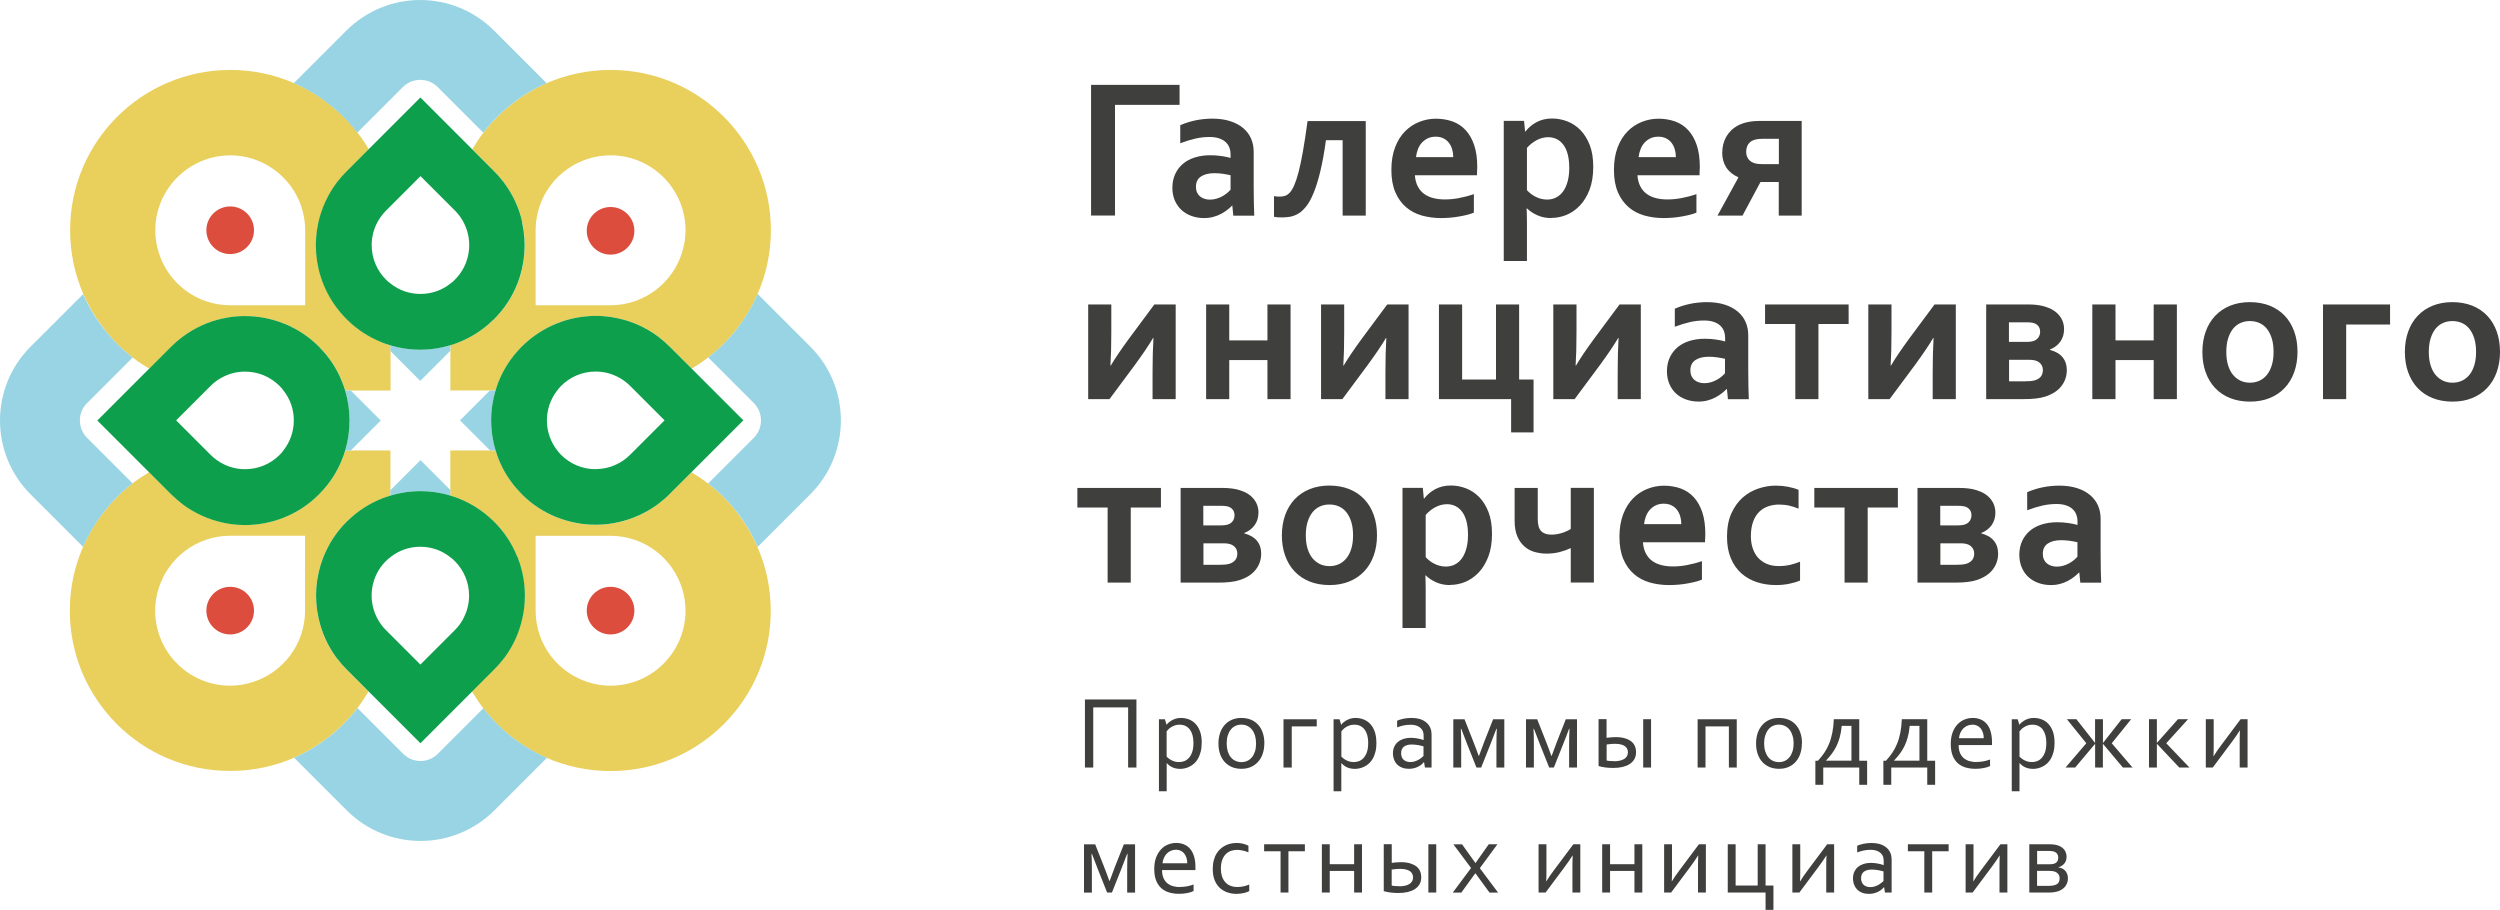 <?xml version="1.0" encoding="UTF-8"?> <svg xmlns="http://www.w3.org/2000/svg" id="Layer_2" data-name="Layer 2" viewBox="0 0 400 145.58"><defs><style> .cls-1 { fill: #dd4d3e; } .cls-1, .cls-2, .cls-3, .cls-4, .cls-5 { stroke-width: 0px; } .cls-2 { fill: #3f3f3e; } .cls-3 { fill: #98d4e4; } .cls-4 { fill: #0e9f4d; } .cls-5 { fill: #e9cf5c; } </style></defs><g id="Layer_1-2" data-name="Layer 1"><g><path class="cls-2" d="M174.57,34.5V13.58h14.16v3.2h-10.33v17.71h-3.83ZM197.2,32.89h-.06c-.21.22-.46.44-.75.67-.29.23-.63.45-1,.65-.38.2-.79.37-1.25.49-.46.13-.95.19-1.49.19-.72,0-1.39-.11-2.02-.34s-1.16-.55-1.61-.97-.8-.93-1.06-1.53-.38-1.27-.38-2.01c0-.81.15-1.54.45-2.19.3-.65.71-1.19,1.24-1.64s1.17-.79,1.91-1.02,1.56-.35,2.45-.35c.66,0,1.26.04,1.81.13.55.08,1.04.18,1.45.3v-.61c0-.35-.06-.69-.18-1.02s-.31-.62-.58-.88c-.27-.26-.61-.46-1.04-.61-.43-.15-.95-.23-1.56-.23-.75,0-1.5.08-2.25.25-.75.17-1.56.42-2.44.75v-2.89c.76-.33,1.57-.59,2.42-.77s1.75-.27,2.69-.28c1.11,0,2.07.14,2.9.41s1.52.64,2.08,1.12.97,1.03,1.25,1.68c.28.65.41,1.35.41,2.11v5.71c0,1,.01,1.86.03,2.58.02.72.04,1.36.06,1.92h-3.35l-.16-1.61ZM196.9,28.04c-.35-.08-.76-.16-1.22-.23-.46-.07-.92-.1-1.39-.1-.91,0-1.62.18-2.15.54-.53.36-.79.91-.79,1.65,0,.34.06.64.18.9s.28.47.48.63c.2.17.44.29.71.38s.56.13.86.13c.37,0,.73-.05,1.06-.15.33-.1.64-.22.92-.38s.53-.32.76-.51c.22-.19.41-.37.57-.55v-2.31ZM218.52,19.35v15.15h-3.7v-12.07h-2.67c-.27,1.97-.57,3.64-.91,5.02-.33,1.37-.69,2.52-1.07,3.44-.38.92-.78,1.64-1.2,2.16-.42.52-.84.9-1.27,1.15-.43.24-.86.4-1.29.48-.43.07-.88.11-1.35.11-.19,0-.39,0-.59-.02-.21-.02-.42-.04-.63-.09v-3.3c.31.05.59.08.83.08.37,0,.69-.04.95-.13.26-.09.51-.26.75-.52.24-.26.48-.65.71-1.18.23-.53.47-1.24.7-2.13.23-.9.47-2.01.7-3.34.23-1.33.48-2.93.73-4.79h9.3ZM231.19,31.91c.72,0,1.47-.07,2.25-.22.78-.15,1.57-.35,2.38-.63v2.96c-.48.21-1.21.41-2.2.59-.99.19-2.02.28-3.08.28s-2.09-.14-3.06-.41c-.96-.28-1.81-.72-2.52-1.34-.72-.62-1.29-1.41-1.71-2.39s-.63-2.17-.63-3.56.2-2.58.59-3.61.93-1.89,1.59-2.56c.67-.68,1.43-1.18,2.29-1.52.86-.34,1.75-.51,2.66-.51s1.84.15,2.65.44c.81.29,1.51.75,2.09,1.38.59.63,1.05,1.43,1.38,2.41.33.98.49,2.15.49,3.49-.01.52-.03.96-.05,1.33h-9.93c.05.7.21,1.3.47,1.79.26.5.6.9,1.02,1.2s.91.53,1.48.67c.56.14,1.17.21,1.83.21ZM229.7,21.87c-.47,0-.89.09-1.25.26-.36.17-.68.41-.95.7-.27.3-.48.64-.63,1.04-.16.4-.26.82-.31,1.27h5.96c0-.45-.06-.87-.18-1.27s-.3-.74-.53-1.04c-.23-.3-.53-.53-.87-.7-.35-.17-.76-.26-1.23-.26ZM248.18,34.89c-.81,0-1.55-.15-2.21-.45-.66-.3-1.21-.66-1.65-1.1h-.06c.01.21.02.5.03.88s.02.8.02,1.24v6.3h-3.71v-22.42h3.25l.16,1.7h.06c.46-.6,1.05-1.1,1.77-1.49s1.55-.59,2.5-.59c.82,0,1.63.15,2.43.46.8.31,1.5.78,2.12,1.41.61.64,1.11,1.44,1.48,2.41s.55,2.12.55,3.46c0,1.41-.2,2.62-.59,3.65-.4,1.03-.92,1.88-1.56,2.55-.65.67-1.36,1.17-2.15,1.49s-1.6.48-2.43.48ZM247.7,21.95c-.65.01-1.26.17-1.84.48-.58.31-1.1.72-1.55,1.24v6.75c.16.18.34.35.56.53.22.18.46.34.73.48.27.15.57.27.9.36.33.09.67.14,1.02.14.57,0,1.08-.12,1.53-.37s.82-.59,1.12-1.04.52-.98.68-1.6c.16-.62.23-1.31.23-2.07,0-.81-.08-1.53-.24-2.14-.16-.62-.39-1.13-.69-1.53-.3-.41-.65-.71-1.07-.92-.42-.21-.88-.31-1.39-.31ZM266.8,31.91c.72,0,1.47-.07,2.25-.22.78-.15,1.57-.35,2.38-.63v2.96c-.48.21-1.21.41-2.2.59-.99.19-2.02.28-3.08.28s-2.09-.14-3.06-.41c-.96-.28-1.81-.72-2.52-1.34-.72-.62-1.29-1.41-1.71-2.39s-.63-2.17-.63-3.56.2-2.58.59-3.61.93-1.89,1.59-2.56c.67-.68,1.43-1.18,2.29-1.52.86-.34,1.75-.51,2.66-.51s1.84.15,2.65.44c.81.29,1.51.75,2.09,1.38.59.63,1.05,1.43,1.38,2.41.33.98.49,2.15.49,3.49-.01.52-.03.96-.05,1.33h-9.93c.05.7.21,1.3.47,1.79.26.5.6.9,1.02,1.2s.91.53,1.48.67c.56.14,1.17.21,1.83.21ZM265.32,21.87c-.47,0-.89.09-1.25.26-.36.17-.68.41-.95.7-.27.3-.48.64-.63,1.04-.16.4-.26.82-.31,1.27h5.96c0-.45-.06-.87-.18-1.27s-.3-.74-.53-1.04c-.23-.3-.53-.53-.87-.7-.35-.17-.76-.26-1.23-.26ZM275.56,24.42c0-.44.05-.87.15-1.29s.25-.82.46-1.2c.21-.38.47-.72.79-1.04s.7-.59,1.13-.82c.44-.23.95-.41,1.52-.53.58-.13,1.25-.19,2.02-.19h6.64v15.15h-3.67v-5.38h-2.92l-2.88,5.38h-4l3.33-6.08v-.06c-.85-.37-1.5-.9-1.93-1.57-.43-.67-.65-1.46-.65-2.37ZM281.95,22.21c-.86,0-1.5.17-1.89.5-.23.19-.4.42-.51.69-.11.27-.16.56-.16.86,0,.47.11.85.33,1.16s.53.53.94.67c.18.06.38.11.63.13.24.03.52.04.84.04h2.49v-4.05h-2.66ZM188.11,48.71v15.15h-3.7v-4.39c0-1.99.05-3.79.14-5.39h-.06c-.64,1.09-1.61,2.53-2.91,4.31l-4.06,5.47h-3.41v-15.15h3.7v4.39c0,2.17-.05,3.97-.14,5.39h.06c.6-1.04,1.57-2.48,2.91-4.31l4.06-5.47h3.41ZM202.79,63.86v-6.25h-6.11v6.25h-3.7v-15.15h3.7v5.75h6.11v-5.75h3.7v15.15h-3.7ZM225.37,48.71v15.15h-3.7v-4.39c0-1.99.05-3.79.14-5.39h-.06c-.64,1.09-1.61,2.53-2.91,4.31l-4.06,5.47h-3.41v-15.15h3.7v4.39c0,2.17-.05,3.97-.14,5.39h.06c.6-1.04,1.57-2.48,2.91-4.31l4.06-5.47h3.41ZM230.23,63.86v-15.15h3.71v12.01h5.42v-12.01h3.7v12.01h2.31v8.46h-3.59v-5.32h-11.55ZM262.53,48.71v15.15h-3.7v-4.39c0-1.99.05-3.79.14-5.39h-.06c-.64,1.09-1.61,2.53-2.91,4.31l-4.06,5.47h-3.41v-15.15h3.71v4.39c0,2.17-.05,3.97-.14,5.39h.06c.6-1.04,1.57-2.48,2.91-4.31l4.06-5.47h3.41ZM276.31,62.25h-.06c-.21.22-.46.44-.75.67-.29.23-.63.45-1,.65-.37.2-.79.37-1.25.49-.46.13-.95.19-1.48.19-.72,0-1.39-.11-2.02-.34s-1.16-.55-1.61-.97-.8-.93-1.05-1.53-.38-1.27-.38-2.01c0-.81.15-1.54.45-2.19.3-.65.71-1.19,1.24-1.64s1.17-.79,1.91-1.02c.74-.23,1.56-.35,2.45-.35.66,0,1.26.04,1.81.13.55.08,1.04.18,1.45.3v-.61c0-.35-.06-.69-.18-1.02s-.31-.62-.58-.88c-.27-.26-.61-.46-1.04-.61s-.95-.23-1.56-.23c-.75,0-1.5.08-2.25.25-.75.17-1.56.42-2.44.75v-2.89c.76-.33,1.57-.59,2.42-.77s1.75-.27,2.69-.28c1.11,0,2.07.14,2.9.41s1.52.64,2.08,1.12.97,1.03,1.25,1.68c.28.65.41,1.35.41,2.11v5.71c0,1,.01,1.86.03,2.58.02.72.04,1.36.06,1.92h-3.34l-.16-1.61ZM276.01,57.41c-.35-.08-.76-.16-1.22-.23-.46-.07-.92-.1-1.39-.1-.91,0-1.62.18-2.15.54-.53.36-.79.91-.79,1.65,0,.34.06.64.18.9s.28.47.48.63c.2.17.44.29.71.38s.56.13.86.13c.37,0,.73-.05,1.06-.15.33-.1.64-.22.92-.38.28-.15.53-.32.76-.51.22-.19.41-.37.57-.55v-2.31ZM287.24,51.84h-4.83v-3.13h13.37v3.13h-4.83v12.02h-3.7v-12.02ZM312.93,48.71v15.15h-3.7v-4.39c0-1.99.05-3.79.14-5.39h-.06c-.64,1.09-1.61,2.53-2.91,4.31l-4.06,5.47h-3.41v-15.15h3.71v4.39c0,2.17-.05,3.97-.14,5.39h.06c.6-1.04,1.57-2.48,2.91-4.31l4.06-5.47h3.41ZM330.25,52.68c0,.75-.2,1.41-.59,1.97-.4.56-.95.99-1.67,1.27v.06c.9.24,1.57.63,2.02,1.18.45.55.68,1.23.68,2.04,0,.98-.29,1.84-.88,2.59-.58.75-1.45,1.3-2.59,1.67-.43.14-.92.24-1.48.3-.56.07-1.23.1-2.02.1h-5.93v-15.15h6.68c.56,0,1.07.03,1.52.09.45.06.86.14,1.23.26.99.3,1.74.77,2.26,1.41.52.64.77,1.37.77,2.22ZM324.25,54.7c.61,0,1.07-.08,1.37-.25.27-.15.47-.34.6-.58s.2-.51.2-.8c0-.58-.25-1-.75-1.27-.29-.16-.76-.23-1.41-.23h-2.83v3.13h2.81ZM324.09,61c.4,0,.73-.02,1-.05.27-.04.5-.09.67-.16.37-.15.65-.35.83-.62s.27-.58.27-.95c0-.32-.08-.61-.24-.86-.16-.25-.39-.44-.69-.58-.17-.07-.35-.13-.56-.16-.21-.04-.47-.05-.78-.05h-3.14v3.44h2.66ZM344.59,63.86v-6.25h-6.11v6.25h-3.71v-15.15h3.71v5.75h6.11v-5.75h3.71v15.15h-3.71ZM367.6,56.3c0,1.19-.18,2.27-.53,3.25-.35.98-.86,1.82-1.52,2.52-.66.7-1.46,1.24-2.4,1.62s-1.99.57-3.14.57-2.25-.19-3.2-.57-1.74-.92-2.4-1.62c-.66-.7-1.16-1.54-1.51-2.52-.35-.98-.52-2.06-.52-3.25s.18-2.27.53-3.25.86-1.82,1.52-2.52c.66-.7,1.46-1.24,2.4-1.62s1.99-.57,3.14-.57,2.25.19,3.2.57c.94.38,1.74.92,2.4,1.62.66.7,1.16,1.54,1.51,2.52.35.98.52,2.06.52,3.25ZM363.77,56.3c0-.8-.09-1.51-.28-2.13-.19-.62-.45-1.13-.78-1.55-.33-.42-.73-.73-1.2-.94-.47-.21-.98-.31-1.53-.31s-1.04.1-1.51.31-.86.52-1.2.94c-.33.42-.59.93-.78,1.55-.19.62-.28,1.32-.28,2.13s.09,1.51.28,2.13c.19.62.45,1.13.79,1.54s.74.72,1.2.94.97.32,1.52.32,1.06-.11,1.52-.32.85-.53,1.19-.94c.33-.41.59-.92.78-1.54.19-.62.28-1.32.28-2.13ZM382.41,51.92h-7.02v11.94h-3.71v-15.15h10.73v3.21ZM400,56.3c0,1.19-.18,2.27-.53,3.25-.35.98-.86,1.82-1.52,2.52-.66.7-1.46,1.24-2.4,1.62s-1.99.57-3.14.57-2.25-.19-3.2-.57-1.74-.92-2.4-1.62c-.66-.7-1.16-1.54-1.51-2.52-.35-.98-.52-2.06-.52-3.25s.18-2.27.53-3.25.86-1.82,1.52-2.52c.66-.7,1.46-1.24,2.4-1.62s1.99-.57,3.14-.57,2.25.19,3.2.57c.94.38,1.74.92,2.4,1.62.66.7,1.16,1.54,1.51,2.52.35.98.52,2.06.52,3.25ZM396.17,56.3c0-.8-.09-1.51-.28-2.13-.19-.62-.45-1.13-.78-1.55-.33-.42-.73-.73-1.2-.94-.47-.21-.98-.31-1.53-.31s-1.04.1-1.51.31-.86.52-1.2.94c-.33.42-.59.93-.78,1.55-.19.62-.28,1.32-.28,2.13s.09,1.51.28,2.13c.19.62.45,1.13.79,1.54s.74.72,1.2.94.97.32,1.52.32,1.06-.11,1.52-.32.85-.53,1.19-.94c.33-.41.59-.92.78-1.54.19-.62.28-1.32.28-2.13ZM177.21,81.2h-4.83v-3.13h13.37v3.13h-4.83v12.02h-3.7v-12.02ZM201.35,82.04c0,.75-.2,1.41-.6,1.97-.4.56-.95.99-1.67,1.27v.06c.9.24,1.57.63,2.03,1.18.45.55.68,1.23.68,2.04,0,.98-.29,1.84-.88,2.59-.58.75-1.45,1.3-2.59,1.67-.43.14-.92.24-1.48.3-.56.07-1.23.1-2.02.1h-5.92v-15.15h6.68c.56,0,1.07.03,1.52.09s.86.14,1.23.26c.99.3,1.74.77,2.26,1.41.52.64.77,1.37.77,2.22ZM195.35,84.06c.62,0,1.07-.08,1.38-.25.27-.15.47-.34.6-.58.13-.24.19-.51.19-.8,0-.58-.25-1-.75-1.27-.29-.16-.76-.23-1.41-.23h-2.83v3.13h2.81ZM195.2,90.36c.4,0,.73-.02,1-.05.27-.04.5-.09.67-.16.37-.15.65-.35.83-.62s.27-.58.27-.95c0-.32-.08-.61-.24-.86-.16-.25-.39-.44-.7-.58-.17-.07-.35-.13-.56-.16-.21-.04-.47-.05-.78-.05h-3.14v3.44h2.66ZM220.32,85.65c0,1.19-.18,2.27-.53,3.25-.35.98-.86,1.82-1.52,2.52-.66.7-1.46,1.24-2.4,1.62s-1.99.57-3.14.57-2.25-.19-3.2-.57c-.94-.38-1.74-.92-2.4-1.62-.66-.7-1.16-1.54-1.51-2.52-.35-.98-.52-2.06-.52-3.25s.18-2.27.53-3.25c.35-.98.86-1.82,1.52-2.52.66-.7,1.46-1.24,2.4-1.62s1.99-.57,3.14-.57,2.25.19,3.2.57c.94.38,1.74.92,2.4,1.62s1.16,1.54,1.51,2.52c.35.98.52,2.06.52,3.25ZM216.49,85.65c0-.8-.09-1.51-.28-2.13s-.45-1.13-.78-1.55c-.33-.42-.73-.73-1.2-.94-.47-.21-.98-.31-1.53-.31s-1.04.1-1.51.31-.86.52-1.2.94c-.33.42-.59.93-.78,1.55-.19.62-.28,1.32-.28,2.13s.09,1.51.28,2.13c.19.62.45,1.13.79,1.54s.74.72,1.2.94c.46.21.97.32,1.52.32s1.06-.11,1.52-.32.85-.53,1.19-.94c.33-.41.59-.92.78-1.54s.28-1.32.28-2.13ZM231.98,93.61c-.81,0-1.55-.15-2.21-.45-.66-.3-1.21-.66-1.65-1.1h-.06c.01.21.02.5.03.88s.02.8.02,1.24v6.3h-3.71v-22.42h3.25l.16,1.7h.06c.46-.6,1.05-1.1,1.77-1.49s1.55-.59,2.5-.59c.82,0,1.63.15,2.43.46.8.31,1.5.78,2.12,1.41.61.64,1.11,1.44,1.48,2.41s.55,2.12.55,3.46c0,1.41-.2,2.62-.59,3.65-.4,1.03-.92,1.88-1.56,2.55-.65.67-1.36,1.17-2.15,1.49s-1.6.48-2.43.48ZM231.5,80.67c-.65.01-1.26.17-1.84.48-.58.31-1.1.72-1.55,1.24v6.75c.16.18.34.35.56.53.22.18.46.34.73.48.27.15.57.27.9.36.33.09.67.14,1.02.14.57,0,1.08-.12,1.53-.37s.82-.59,1.12-1.04.52-.98.68-1.6c.16-.62.23-1.31.23-2.07,0-.81-.08-1.53-.24-2.14-.16-.62-.39-1.13-.69-1.53-.3-.41-.65-.71-1.07-.92-.42-.21-.88-.31-1.39-.31ZM251.31,87.72h-.06c-.44.22-.99.42-1.64.59-.66.18-1.38.27-2.17.27-.64,0-1.26-.09-1.88-.26-.62-.17-1.16-.46-1.63-.87s-.86-.94-1.15-1.61c-.29-.67-.44-1.5-.44-2.5v-5.27h3.7v4.97c0,.92.18,1.56.55,1.94s.91.56,1.63.56c.25,0,.51-.02.79-.06.28-.04.55-.1.82-.18.27-.08.53-.17.79-.29.26-.12.49-.24.7-.38v-6.57h3.7v15.15h-3.7v-5.5ZM267.68,90.63c.72,0,1.47-.07,2.25-.22.78-.15,1.57-.35,2.38-.63v2.96c-.48.21-1.21.41-2.2.59-.99.19-2.02.28-3.08.28s-2.09-.14-3.06-.41c-.96-.28-1.81-.72-2.52-1.34-.72-.62-1.29-1.41-1.71-2.39s-.63-2.17-.63-3.56.2-2.58.59-3.61.93-1.89,1.59-2.56c.67-.68,1.43-1.18,2.29-1.52.86-.34,1.75-.51,2.66-.51s1.84.15,2.65.44c.81.29,1.51.75,2.09,1.38.59.63,1.05,1.43,1.38,2.41.33.98.49,2.15.49,3.49-.01.52-.03.96-.05,1.33h-9.93c.05.7.21,1.3.47,1.79.26.5.6.9,1.02,1.2s.91.53,1.48.67c.56.14,1.17.21,1.83.21ZM266.19,80.59c-.47,0-.89.09-1.25.26-.36.17-.68.41-.95.7-.27.3-.48.64-.63,1.04-.16.4-.26.82-.31,1.27h5.96c0-.45-.06-.87-.18-1.27s-.3-.74-.53-1.04c-.23-.3-.53-.53-.87-.7-.35-.17-.76-.26-1.23-.26ZM288.01,92.89c-.47.2-1.04.37-1.72.51-.68.14-1.39.21-2.14.21-1.1,0-2.12-.16-3.06-.47s-1.78-.79-2.49-1.42c-.71-.64-1.27-1.44-1.67-2.41-.41-.97-.61-2.11-.61-3.42,0-1.46.23-2.71.7-3.75.47-1.04,1.08-1.89,1.82-2.54s1.58-1.13,2.52-1.44,1.85-.46,2.76-.46c.68,0,1.33.06,1.95.18s1.19.28,1.7.49v3.02c-.46-.2-.95-.36-1.46-.48s-1.07-.18-1.67-.18-1.16.09-1.7.27c-.54.18-1.02.47-1.44.87s-.75.92-.99,1.57-.37,1.44-.37,2.35c0,.67.09,1.3.28,1.88.19.59.46,1.09.82,1.51.36.42.82.75,1.38,1.01.56.26,1.22.38,1.98.38.68,0,1.29-.07,1.85-.2.55-.14,1.07-.3,1.56-.5v3.02ZM295.12,81.2h-4.83v-3.13h13.37v3.13h-4.83v12.02h-3.7v-12.02ZM319.26,82.04c0,.75-.2,1.41-.59,1.97-.4.56-.95.99-1.67,1.27v.06c.9.24,1.57.63,2.02,1.18.45.55.68,1.23.68,2.04,0,.98-.29,1.84-.88,2.59-.58.75-1.45,1.3-2.59,1.67-.43.14-.92.24-1.48.3-.56.07-1.23.1-2.02.1h-5.93v-15.15h6.68c.56,0,1.07.03,1.52.09.45.06.86.14,1.23.26.99.3,1.74.77,2.26,1.41.52.64.77,1.37.77,2.22ZM313.26,84.06c.61,0,1.07-.08,1.37-.25.27-.15.47-.34.6-.58s.2-.51.2-.8c0-.58-.25-1-.75-1.27-.29-.16-.76-.23-1.41-.23h-2.83v3.13h2.81ZM313.1,90.36c.4,0,.73-.02,1-.05.27-.04.5-.09.67-.16.37-.15.65-.35.83-.62s.27-.58.27-.95c0-.32-.08-.61-.24-.86-.16-.25-.39-.44-.69-.58-.17-.07-.35-.13-.56-.16-.21-.04-.47-.05-.78-.05h-3.14v3.44h2.66ZM332.69,91.61h-.06c-.21.22-.46.44-.75.67-.29.23-.63.45-1,.65-.37.2-.79.37-1.25.49-.46.13-.95.19-1.48.19-.72,0-1.39-.11-2.02-.34s-1.16-.55-1.61-.97-.8-.93-1.05-1.53-.38-1.27-.38-2.01c0-.81.15-1.54.45-2.19.3-.65.71-1.19,1.24-1.64s1.17-.79,1.91-1.02c.74-.23,1.56-.35,2.45-.35.66,0,1.26.04,1.81.13.55.08,1.04.18,1.45.3v-.61c0-.35-.06-.69-.18-1.02s-.31-.62-.58-.88c-.27-.26-.61-.46-1.04-.61s-.95-.23-1.56-.23c-.75,0-1.5.08-2.25.25-.75.17-1.56.42-2.44.75v-2.89c.76-.33,1.57-.59,2.42-.77s1.75-.27,2.69-.28c1.11,0,2.07.14,2.9.41s1.52.64,2.08,1.12.97,1.03,1.25,1.68c.28.65.41,1.35.41,2.11v5.71c0,1,.01,1.86.03,2.58.02.72.04,1.36.06,1.92h-3.34l-.16-1.61ZM332.4,86.76c-.35-.08-.76-.16-1.22-.23-.46-.07-.92-.1-1.39-.1-.91,0-1.62.18-2.15.54-.53.36-.79.91-.79,1.65,0,.34.06.64.18.9s.28.47.48.63c.2.17.44.29.71.38s.56.13.86.13c.37,0,.73-.05,1.06-.15.33-.1.64-.22.92-.38.28-.15.53-.32.76-.51.22-.19.41-.37.57-.55v-2.31Z"></path><path class="cls-2" d="M181.83,111.91v10.89h-1.33v-9.62h-5.58v9.62h-1.33v-10.89h8.24ZM192.27,118.85c0,.54-.05,1.01-.16,1.43-.11.41-.25.78-.42,1.09s-.38.57-.61.78c-.24.21-.48.38-.73.5-.25.13-.5.22-.76.28-.26.06-.5.09-.73.09-.48,0-.89-.08-1.23-.23-.35-.15-.66-.38-.94-.69h-.02v4.5h-1.24v-11.52h.95l.27.88h.02c.07-.11.16-.21.27-.32.11-.1.26-.21.45-.33s.41-.22.68-.31c.26-.09.55-.13.86-.13.44,0,.85.07,1.26.22s.76.38,1.07.7c.31.32.56.73.74,1.23.19.5.28,1.11.28,1.83ZM190.95,118.86c0-.45-.05-.85-.14-1.21-.1-.36-.24-.66-.43-.92-.19-.25-.43-.45-.7-.58s-.6-.2-.97-.2c-.26,0-.5.03-.72.11s-.41.16-.58.27c-.17.11-.33.22-.45.35-.13.12-.23.23-.3.33v4.05c.27.27.57.49.91.64.34.16.71.23,1.1.23.24,0,.49-.04.76-.13.27-.09.51-.25.74-.48.23-.23.41-.54.56-.94s.22-.9.22-1.51ZM202.29,118.95c0,.61-.09,1.16-.26,1.66-.17.5-.42.93-.74,1.28-.32.36-.7.63-1.15.83-.45.19-.95.29-1.51.29s-1.09-.1-1.54-.29c-.45-.2-.84-.47-1.16-.83-.32-.35-.56-.78-.73-1.28-.17-.5-.25-1.05-.25-1.66s.09-1.17.26-1.67c.17-.5.42-.93.74-1.29s.7-.64,1.16-.83c.45-.2.96-.29,1.52-.29s1.08.1,1.54.29c.46.19.84.47,1.16.83s.56.79.72,1.29c.17.5.25,1.05.25,1.67ZM200.97,118.95c0-.48-.06-.9-.17-1.27-.12-.37-.28-.69-.49-.95s-.46-.45-.74-.59c-.29-.13-.6-.2-.95-.2s-.66.07-.95.2c-.29.13-.54.33-.74.59-.21.26-.37.57-.49.95-.12.37-.17.8-.17,1.27s.06.89.17,1.27c.12.37.28.69.49.94.21.26.46.45.75.58s.6.2.95.2.65-.07.94-.2.53-.33.74-.58.37-.57.49-.94c.12-.37.17-.79.17-1.27ZM210.68,116.22h-4v6.59h-1.32v-7.73h5.32v1.15ZM220.23,118.85c0,.54-.05,1.01-.16,1.43-.11.41-.24.78-.42,1.09-.17.31-.38.57-.61.78s-.48.38-.73.5c-.25.13-.51.22-.77.28-.26.06-.5.09-.73.09-.48,0-.89-.08-1.24-.23-.35-.15-.66-.38-.94-.69h-.02v4.5h-1.24v-11.52h.95l.27.88h.02c.07-.11.16-.21.27-.32.11-.1.26-.21.45-.33s.41-.22.68-.31c.26-.09.55-.13.86-.13.43,0,.85.07,1.26.22.4.15.76.38,1.07.7.31.32.56.73.74,1.23.19.5.28,1.11.28,1.83ZM218.91,118.86c0-.45-.05-.85-.14-1.21-.1-.36-.24-.66-.43-.92-.19-.25-.43-.45-.7-.58-.28-.14-.6-.2-.97-.2-.26,0-.5.03-.72.11s-.41.16-.58.27c-.18.11-.33.22-.45.35-.13.12-.23.23-.3.33v4.05c.27.27.57.49.91.64.34.16.71.23,1.1.23.24,0,.5-.04.76-.13s.51-.25.74-.48c.22-.23.41-.54.56-.94.15-.4.22-.9.22-1.51ZM227.84,121.95h-.03c-.1.13-.23.26-.39.39-.16.13-.34.24-.54.34-.21.1-.43.18-.68.24-.24.06-.5.09-.78.09-.37,0-.72-.05-1.03-.17-.31-.11-.58-.27-.81-.49-.22-.21-.4-.48-.52-.79-.12-.31-.19-.66-.19-1.05s.07-.73.21-1.03.33-.56.58-.77c.25-.21.55-.37.9-.49.35-.11.74-.17,1.16-.17.4,0,.77.04,1.12.11.34.06.65.15.91.24h.03v-.54c0-.21-.01-.4-.04-.56s-.07-.31-.14-.43c-.14-.26-.37-.48-.68-.65s-.73-.26-1.25-.26c-.39,0-.76.04-1.1.11-.34.07-.69.18-1.03.31v-1.06c.13-.07.28-.13.46-.18.18-.06.36-.11.56-.15s.4-.07.62-.09.43-.03.65-.03c.78,0,1.42.14,1.92.41.5.28.85.64,1.07,1.1.08.17.14.37.18.57.03.21.05.44.05.69v5.16h-1.06l-.14-.85ZM227.77,119.41c-.23-.06-.51-.13-.83-.19-.32-.06-.67-.09-1.05-.1-.53,0-.95.11-1.26.34-.3.23-.45.58-.45,1.05,0,.24.04.45.11.63.07.18.18.33.31.44.13.12.29.2.47.26.18.06.37.09.58.09.27,0,.52-.04.75-.12.23-.08.44-.17.62-.28.18-.11.34-.22.46-.33.13-.11.22-.19.28-.25v-1.55ZM236.23,122.8l-1.47-3.7c-.31-.78-.63-1.61-.96-2.49h-.07c.04.65.06,1.47.06,2.47v3.73h-1.26v-7.73h1.79l1.39,3.52c.33.83.62,1.61.87,2.33h.06c.27-.74.56-1.52.87-2.33l1.39-3.52h1.79v7.73h-1.26v-3.73c0-.89.02-1.71.06-2.47h-.07c-.23.62-.55,1.45-.96,2.49l-1.47,3.7h-.73ZM247.87,122.8l-1.48-3.7c-.31-.78-.63-1.61-.96-2.49h-.07c.04.65.06,1.47.06,2.47v3.73h-1.26v-7.73h1.79l1.39,3.52c.33.83.62,1.61.87,2.33h.06c.27-.74.56-1.52.87-2.33l1.39-3.52h1.79v7.73h-1.26v-3.73c0-.89.02-1.71.06-2.47h-.07c-.22.62-.55,1.45-.96,2.49l-1.47,3.7h-.73ZM257.05,115.07v2.98c.24-.03.48-.06.74-.08.25-.02.48-.03.69-.03.6,0,1.1.06,1.52.19s.76.3,1.02.51.46.47.57.76c.12.29.18.6.18.94,0,.43-.09.8-.27,1.12-.18.32-.44.58-.76.79-.32.21-.71.36-1.16.47-.45.1-.94.15-1.48.15-.47,0-.89-.03-1.28-.08-.38-.05-.73-.13-1.05-.22v-7.51h1.26ZM258.23,121.8c.69,0,1.23-.12,1.63-.36.4-.24.6-.6.61-1.07,0-.19-.04-.37-.12-.54-.08-.17-.2-.31-.35-.43-.16-.12-.36-.21-.62-.28s-.57-.11-.94-.11c-.2,0-.4,0-.62.02-.22.02-.47.05-.76.09v2.56c.15.04.33.06.55.08.21.02.42.02.63.02ZM262.91,122.8v-7.73h1.26v7.73h-1.26ZM272.88,116.22v6.59h-1.26v-7.73h6.26v7.73h-1.26v-6.59h-3.74ZM288.3,118.95c0,.61-.09,1.16-.26,1.66-.17.5-.42.93-.73,1.28-.32.36-.7.63-1.15.83-.45.19-.96.29-1.51.29s-1.09-.1-1.54-.29c-.45-.2-.84-.47-1.16-.83-.32-.35-.56-.78-.73-1.28-.17-.5-.25-1.05-.25-1.66s.09-1.17.26-1.67c.17-.5.42-.93.74-1.29s.7-.64,1.16-.83c.45-.2.96-.29,1.52-.29s1.08.1,1.54.29c.46.19.84.47,1.16.83s.56.79.72,1.29c.17.5.25,1.05.25,1.67ZM286.98,118.95c0-.48-.06-.9-.18-1.27-.12-.37-.28-.69-.49-.95-.21-.26-.46-.45-.75-.59-.29-.13-.6-.2-.94-.2s-.66.07-.95.2c-.29.13-.54.33-.74.59-.21.26-.37.57-.49.95-.12.37-.18.8-.18,1.27s.06.89.18,1.27c.12.37.28.69.49.94.21.26.46.45.75.58s.6.2.95.2.65-.07.94-.2.53-.33.74-.58c.21-.26.37-.57.49-.94.12-.37.18-.79.18-1.27ZM297.48,115.07v6.65h1.26v3.85h-1.26v-2.77h-5.76v2.77h-1.26v-3.85h.41c.37-.4.7-.81,1-1.25.3-.44.56-.92.78-1.46.22-.53.39-1.12.52-1.77.13-.65.21-1.37.24-2.17h4.07ZM294.67,116.15c-.06.67-.16,1.28-.31,1.81-.14.53-.33,1.02-.54,1.45s-.47.84-.74,1.2c-.28.37-.58.72-.91,1.07l-.03.03h4.09v-5.57h-1.55ZM308.36,115.07v6.65h1.26v3.85h-1.26v-2.77h-5.76v2.77h-1.26v-3.85h.41c.37-.4.7-.81,1-1.25.3-.44.56-.92.78-1.46.22-.53.39-1.12.52-1.77.13-.65.21-1.37.24-2.17h4.07ZM305.55,116.15c-.06.67-.16,1.28-.31,1.81-.14.53-.33,1.02-.54,1.45s-.47.84-.74,1.2c-.28.37-.58.72-.91,1.07l-.03.03h4.09v-5.57h-1.55ZM316.24,121.91c.42,0,.8-.03,1.14-.1.35-.07.69-.16,1.03-.29v1.05c-.28.14-.62.24-1.03.32-.41.08-.84.12-1.31.12-.55,0-1.07-.07-1.56-.21-.48-.14-.9-.37-1.26-.68-.35-.32-.63-.73-.83-1.23s-.3-1.12-.3-1.84.1-1.32.29-1.84c.19-.52.45-.95.78-1.3.33-.35.7-.61,1.12-.78.42-.17.86-.26,1.32-.26s.84.07,1.22.22c.37.14.7.37.98.68.28.31.5.71.65,1.2s.24,1.07.24,1.76v.17s0,.15,0,.31h-5.34c0,.49.07.91.22,1.26s.35.62.61.84c.26.21.56.37.91.47.35.1.72.15,1.12.15ZM315.57,115.95c-.29,0-.56.06-.81.17s-.47.27-.66.46c-.18.2-.34.43-.45.69s-.19.54-.21.84h3.96c0-.3-.04-.59-.12-.85-.08-.26-.2-.49-.35-.69-.16-.2-.35-.35-.57-.46-.22-.11-.48-.17-.78-.17ZM328.73,118.85c0,.54-.05,1.01-.16,1.43s-.24.78-.42,1.09c-.17.31-.38.57-.61.78-.23.21-.48.38-.73.5-.25.13-.51.22-.76.28-.26.06-.5.09-.73.09-.48,0-.89-.08-1.24-.23-.35-.15-.66-.38-.94-.69h-.02v4.5h-1.24v-11.52h.95l.27.88h.02c.07-.11.16-.21.27-.32.11-.1.26-.21.45-.33s.41-.22.68-.31c.26-.09.55-.13.86-.13.43,0,.85.07,1.26.22s.76.38,1.07.7c.31.32.56.73.74,1.23.19.5.28,1.11.28,1.83ZM327.41,118.86c0-.45-.05-.85-.14-1.21-.1-.36-.24-.66-.43-.92s-.43-.45-.7-.58c-.28-.14-.6-.2-.97-.2-.26,0-.5.03-.72.11s-.41.16-.58.27c-.18.11-.33.22-.45.35-.12.12-.22.23-.3.33v4.05c.27.27.57.49.91.64.34.16.71.23,1.1.23.24,0,.5-.04.76-.13.27-.09.51-.25.74-.48.22-.23.41-.54.56-.94s.22-.9.22-1.51ZM336.48,122.8h-1.26v-3.78h-.01l-3.18,3.78h-1.54l3.32-3.88-3.11-3.85h1.52l2.98,3.79h.01v-3.79h1.26v3.79h.02l2.98-3.79h1.52l-3.11,3.85,3.32,3.88h-1.54l-3.18-3.78h-.02v3.78ZM345.11,118.86l3.37-3.79h1.61l-3.49,3.85,3.71,3.88h-1.63l-3.56-3.78h-.02v3.78h-1.26v-7.73h1.26v3.79h.02ZM354.04,122.8h-1.11v-7.73h1.26v4.24c0,.76-.01,1.32-.04,1.68h.03c.15-.25.34-.53.55-.85.22-.31.45-.64.71-.98l3.06-4.09h1.11v7.73h-1.26v-4.24c0-.6.01-1.16.04-1.68h-.03c-.15.25-.34.53-.56.85-.22.32-.46.64-.71.99l-3.05,4.09ZM177.14,142.81l-1.47-3.7c-.31-.78-.63-1.61-.96-2.49h-.07c.04.65.06,1.47.06,2.47v3.73h-1.26v-7.73h1.79l1.39,3.52c.33.83.62,1.61.87,2.33h.06c.27-.74.56-1.52.87-2.33l1.4-3.52h1.79v7.73h-1.26v-3.73c0-.89.02-1.71.06-2.47h-.07c-.23.62-.55,1.45-.96,2.49l-1.47,3.7h-.73ZM188.8,141.91c.42,0,.8-.03,1.14-.1.34-.07.69-.16,1.03-.29v1.05c-.28.14-.62.24-1.02.32-.41.08-.84.12-1.31.12-.55,0-1.07-.07-1.56-.21s-.91-.37-1.26-.68c-.36-.32-.63-.73-.84-1.23-.2-.51-.3-1.12-.3-1.84s.1-1.32.29-1.84c.2-.52.46-.95.78-1.3.32-.35.7-.61,1.12-.78.42-.17.86-.26,1.32-.26.43,0,.84.07,1.21.22.38.14.7.37.98.68.28.31.49.71.65,1.2s.24,1.07.24,1.76v.17s0,.15,0,.31h-5.34c0,.49.07.91.22,1.26.15.34.35.62.61.84.26.21.56.37.91.47.35.1.72.15,1.12.15ZM188.13,135.96c-.29,0-.56.06-.81.17-.25.11-.47.27-.65.46-.19.2-.34.43-.45.69-.12.26-.19.54-.22.84h3.96c0-.3-.04-.59-.12-.85-.08-.26-.2-.49-.35-.69-.15-.2-.34-.35-.57-.46-.23-.11-.49-.17-.78-.17ZM197.8,134.87c.37,0,.73.04,1.07.12.34.08.63.19.88.33v1.05c-.34-.13-.66-.23-.95-.29-.29-.06-.58-.1-.88-.1-.31,0-.63.05-.94.15-.31.1-.58.27-.83.51s-.44.55-.59.94c-.15.39-.22.87-.22,1.45,0,.42.06.8.17,1.16s.28.66.5.92c.22.26.49.46.83.6.33.14.71.21,1.15.21.31,0,.63-.03.95-.1.32-.07.63-.16.94-.29v1.05c-.09.05-.21.11-.36.16-.15.05-.31.1-.49.14-.18.04-.37.07-.57.1-.2.02-.4.04-.6.04-.52,0-1.01-.08-1.48-.24-.46-.16-.87-.4-1.22-.72-.35-.33-.62-.74-.82-1.24-.2-.5-.3-1.09-.3-1.78,0-.51.05-.97.16-1.38.11-.41.25-.77.44-1.07.18-.31.4-.57.65-.79.24-.22.51-.39.79-.53s.57-.24.87-.3c.3-.06.59-.09.87-.09ZM204.89,136.2h-2.63v-1.12h6.52v1.12h-2.63v6.61h-1.26v-6.61ZM216.66,142.81v-3.46h-3.9v3.46h-1.26v-7.73h1.26v3.19h3.9v-3.19h1.26v7.73h-1.26ZM222.68,135.08v2.98c.24-.03.49-.06.74-.08.26-.02.49-.03.69-.03.6,0,1.11.06,1.52.19s.76.3,1.02.51c.26.22.46.47.57.76.12.29.18.6.18.94,0,.43-.09.8-.27,1.12-.18.32-.44.58-.76.79-.32.21-.71.36-1.16.47-.45.1-.94.15-1.48.15-.47,0-.89-.03-1.28-.08-.39-.05-.74-.13-1.05-.22v-7.51h1.26ZM223.86,141.81c.69,0,1.23-.12,1.63-.36.39-.24.6-.6.6-1.07,0-.19-.04-.37-.12-.54-.08-.17-.2-.31-.35-.43-.16-.12-.36-.21-.62-.28-.25-.07-.57-.11-.94-.11-.2,0-.4,0-.62.02-.22.02-.47.05-.77.09v2.56c.15.04.34.06.55.08.21.02.42.02.63.02ZM228.54,142.81v-7.73h1.26v7.73h-1.26ZM236.1,138.06l2.1-2.98h1.39l-2.82,3.83,2.93,3.91h-1.37l-2.26-3.09h-.03l-2.23,3.09h-1.37l2.93-3.94-2.83-3.79h1.39l2.13,2.98h.03ZM247.28,142.81h-1.11v-7.73h1.26v4.24c0,.76-.01,1.32-.04,1.68h.03c.15-.25.34-.53.55-.85.22-.31.45-.64.71-.98l3.06-4.09h1.11v7.73h-1.26v-4.24c0-.6.01-1.16.04-1.68h-.03c-.15.25-.34.53-.56.85-.22.32-.46.64-.71.99l-3.05,4.09ZM261.51,142.81v-3.46h-3.9v3.46h-1.26v-7.73h1.26v3.19h3.9v-3.19h1.26v7.73h-1.26ZM267.37,142.81h-1.11v-7.73h1.26v4.24c0,.76-.01,1.32-.04,1.68h.03c.15-.25.33-.53.55-.85.22-.31.45-.64.71-.98l3.06-4.09h1.11v7.73h-1.26v-4.24c0-.6.01-1.16.04-1.68h-.03c-.15.25-.34.53-.56.85-.22.32-.46.64-.71.99l-3.05,4.09ZM276.44,142.81v-7.73h1.26v6.6h3.53v-6.6h1.26v6.6h1.26v3.9h-1.26v-2.77h-6.05ZM287.89,142.81h-1.11v-7.73h1.26v4.24c0,.76-.01,1.32-.04,1.68h.03c.15-.25.34-.53.55-.85.22-.31.45-.64.71-.98l3.06-4.09h1.11v7.73h-1.26v-4.24c0-.6.01-1.16.04-1.68h-.03c-.15.25-.34.53-.56.85-.22.32-.46.64-.71.99l-3.05,4.09ZM301.44,141.96h-.03c-.1.13-.23.26-.39.39-.16.13-.34.24-.54.34-.21.1-.43.18-.68.24-.24.06-.5.09-.78.09-.37,0-.72-.05-1.03-.17-.31-.11-.58-.27-.8-.49-.22-.21-.4-.48-.52-.79-.13-.31-.19-.66-.19-1.05s.07-.73.21-1.03.33-.56.58-.77c.25-.21.55-.37.9-.49.35-.11.73-.17,1.16-.17.4,0,.78.04,1.12.11.34.06.65.15.91.24h.03v-.54c0-.21-.01-.4-.04-.56s-.07-.31-.14-.43c-.14-.26-.37-.48-.68-.65-.31-.17-.73-.26-1.25-.26-.39,0-.76.04-1.1.11-.35.07-.69.18-1.03.31v-1.06c.13-.07.29-.13.46-.18.18-.06.36-.11.56-.15.2-.04.4-.07.62-.09s.44-.03.65-.03c.78,0,1.42.14,1.92.41.5.28.86.64,1.07,1.1.08.17.14.37.18.57.03.21.05.44.05.69v5.16h-1.06l-.14-.85ZM301.37,139.42c-.23-.06-.51-.13-.83-.19-.32-.06-.67-.09-1.05-.1-.54,0-.95.11-1.26.34-.3.23-.46.58-.46,1.05,0,.24.04.45.12.63.07.18.18.33.31.44s.29.2.47.26c.18.06.37.09.58.09.27,0,.52-.04.75-.12.23-.08.44-.17.62-.28.18-.11.33-.22.46-.33.13-.11.22-.19.28-.25v-1.55ZM307.89,136.2h-2.63v-1.12h6.52v1.12h-2.63v6.61h-1.26v-6.61ZM315.61,142.81h-1.11v-7.73h1.26v4.24c0,.76-.01,1.32-.04,1.68h.03c.15-.25.33-.53.55-.85.22-.31.45-.64.71-.98l3.06-4.09h1.11v7.73h-1.26v-4.24c0-.6.01-1.16.04-1.68h-.03c-.15.25-.34.53-.56.85-.22.32-.46.64-.71.99l-3.05,4.09ZM329.34,138.79c.18.02.37.06.55.14.18.08.34.19.49.33s.26.32.35.53.14.46.14.74c0,.47-.14.89-.4,1.26-.27.37-.67.64-1.2.82-.2.06-.44.12-.7.15-.27.04-.58.05-.94.05h-2.94v-7.73h3.1c.34,0,.63.02.88.05.24.04.46.09.64.15.44.16.77.39,1,.71s.34.68.34,1.1c0,.24-.03.46-.11.65-.07.19-.17.35-.29.48-.12.13-.26.24-.41.33s-.32.16-.48.21v.03ZM327.88,138.28c.32,0,.56-.02.73-.07.24-.08.42-.2.54-.37.12-.17.17-.37.17-.62,0-.43-.18-.73-.52-.9-.22-.11-.55-.17-1.02-.17h-1.84v2.13h1.95ZM327.62,141.74c.29,0,.54-.01.74-.04.2-.03.37-.07.51-.12.25-.1.42-.23.52-.41.1-.18.15-.38.15-.62,0-.28-.07-.51-.21-.69-.14-.18-.33-.32-.58-.41-.2-.07-.48-.11-.85-.11h-1.97v2.4h1.68Z"></path><g><g><path class="cls-5" d="M80.55,29.09c.06.07.12.16.18.24,1.4,1.9,2.36,4.03,2.85,6.24.72,3.25.47,6.67-.75,9.78-.81,2.08-2.07,4.03-3.73,5.69-.07.07-.13.13-.21.19-1.64,1.58-3.5,2.76-5.49,3.54-.44.18-.89.32-1.34.46v7.24h7.24c.13-.46.3-.93.47-1.39.78-1.98,1.96-3.82,3.54-5.44.04-.06.12-.13.18-.19,1.67-1.65,3.59-2.89,5.62-3.7,1.98-.8,4.09-1.2,6.2-1.2h0c1.22-.01,2.45.12,3.64.4,2.21.49,4.35,1.43,6.26,2.83.09.06.16.12.24.18.59.44,1.15.94,1.68,1.48l3.53,3.53c.93-.53,1.81-1.14,2.66-1.79,1.7-1.3,3.23-2.82,4.54-4.5,1.36-1.73,2.49-3.63,3.36-5.67,1.37-3.11,2.12-6.57,2.12-10.18,0-7.08-2.88-13.48-7.51-18.13-4.63-4.65-11.05-7.51-18.13-7.51-3.63,0-7.1.75-10.22,2.11-2.04.89-3.92,2.02-5.64,3.39-1.68,1.31-3.19,2.83-4.49,4.53-.65.84-1.24,1.74-1.79,2.67l3.53,3.53c.53.53,1.02,1.09,1.46,1.67ZM85.7,36.84c0-5.39,3.57-9.96,8.48-11.46,1.11-.35,2.29-.53,3.51-.53,6.61,0,11.99,5.39,11.99,11.99,0,1.22-.18,2.39-.53,3.5-1.49,4.91-6.08,8.5-11.46,8.5h-11.99v-11.99Z"></path><path class="cls-5" d="M117.83,81.84c-1.33-1.68-2.85-3.19-4.54-4.47-.84-.66-1.73-1.25-2.66-1.8l-3.51,3.51c-.55.55-1.11,1.03-1.71,1.49-.06.04-.13.1-.21.16-1.9,1.4-4.04,2.35-6.26,2.83-1.2.28-2.42.41-3.64.41-2.1,0-4.19-.4-6.17-1.18-.04-.01-.07-.03-.12-.04-2.02-.83-3.91-2.04-5.53-3.67-.06-.06-.12-.12-.16-.18-1.59-1.62-2.77-3.48-3.56-5.47-.18-.44-.34-.9-.47-1.36h-7.24v7.23c.47.13.94.3,1.4.49,1.98.78,3.82,1.96,5.43,3.53.06.06.13.12.19.18,1.65,1.65,2.89,3.59,3.7,5.62,1.25,3.14,1.52,6.57.78,9.83-.49,2.23-1.45,4.37-2.83,6.27-.07.07-.12.15-.18.22-.46.59-.94,1.15-1.48,1.68l-3.53,3.53c.55.93,1.15,1.83,1.8,2.67,1.3,1.7,2.8,3.23,4.49,4.56,1.73,1.36,3.63,2.51,5.67,3.39,3.13,1.34,6.58,2.1,10.19,2.1,14.16,0,25.64-11.48,25.64-25.64,0-3.63-.75-7.07-2.12-10.19-.87-2.05-2.02-3.95-3.38-5.68ZM97.69,109.71c-1.21,0-2.38-.18-3.48-.53-4.93-1.49-8.51-6.06-8.51-11.46v-11.99h11.99c5.39,0,9.96,3.57,11.46,8.48.35,1.11.53,2.29.53,3.51,0,6.61-5.39,11.99-11.99,11.99Z"></path><path class="cls-5" d="M53.98,105.44c-.06-.07-.12-.15-.18-.22-1.4-1.9-2.35-4.04-2.83-6.27-.74-3.23-.49-6.64.74-9.75.81-2.08,2.05-4.03,3.73-5.71.07-.07.13-.13.21-.19,1.64-1.59,3.53-2.77,5.52-3.56.43-.16.86-.31,1.3-.44v-7.23h-7.23c-.13.46-.3.93-.49,1.39-.77,1.98-1.95,3.82-3.53,5.44-.04.06-.12.13-.18.19-1.67,1.67-3.6,2.91-5.65,3.72-1.98.78-4.07,1.18-6.17,1.18-1.21,0-2.42-.13-3.61-.4-2.23-.49-4.37-1.45-6.29-2.85-.07-.06-.15-.12-.22-.18-.59-.44-1.15-.94-1.7-1.48l-3.53-3.53c-.93.55-1.81,1.14-2.66,1.79-1.7,1.3-3.22,2.8-4.53,4.49-1.37,1.73-2.51,3.63-3.39,5.67-1.37,3.13-2.12,6.58-2.12,10.21,0,7.08,2.88,13.48,7.51,18.13,4.63,4.65,11.05,7.51,18.13,7.51,3.64,0,7.1-.75,10.24-2.11,2.04-.9,3.92-2.04,5.64-3.39,1.68-1.33,3.19-2.86,4.49-4.56.65-.84,1.24-1.73,1.79-2.66l-3.53-3.53c-.53-.53-1.02-1.09-1.46-1.67ZM48.81,97.71c0,5.37-3.56,9.94-8.45,11.45-1.12.35-2.3.55-3.54.55-6.61,0-11.99-5.39-11.99-11.99,0-1.22.18-2.39.53-3.5,1.49-4.91,6.08-8.5,11.46-8.5h11.99v11.99Z"></path><path class="cls-5" d="M16.71,52.72c1.31,1.68,2.83,3.19,4.53,4.49.84.65,1.73,1.24,2.66,1.77l3.51-3.51c.53-.53,1.11-1.03,1.7-1.48.07-.06.15-.12.24-.18,1.9-1.4,4.04-2.36,6.26-2.83,1.2-.28,2.4-.41,3.63-.41h0c2.11.01,4.22.41,6.2,1.21.03,0,.06.01.09.03,2.02.83,3.9,2.04,5.53,3.67.06.06.12.12.16.18,1.58,1.61,2.74,3.45,3.53,5.43.19.46.35.93.5,1.4h7.24v-7.24c-.49-.13-.96-.3-1.42-.49-.03-.01-.04-.01-.07-.03-1.95-.8-3.76-1.95-5.34-3.5-.06-.04-.13-.12-.19-.18-1.65-1.65-2.89-3.56-3.7-5.61-1.25-3.13-1.52-6.57-.8-9.83.49-2.21,1.45-4.37,2.85-6.27.06-.07.12-.16.18-.24.46-.59.94-1.15,1.48-1.68l3.53-3.53c-.55-.93-1.15-1.83-1.81-2.67-1.28-1.7-2.8-3.23-4.49-4.53-1.73-1.39-3.63-2.52-5.67-3.39-3.11-1.36-6.57-2.11-10.18-2.11-14.16,0-25.64,11.48-25.64,25.64,0,3.63.75,7.1,2.12,10.22.89,2.04,2.02,3.94,3.39,5.65ZM36.83,24.85c1.21,0,2.38.18,3.47.52,4.93,1.49,8.53,6.08,8.53,11.48v11.99h-11.99c-5.39,0-9.96-3.57-11.46-8.48-.35-1.11-.53-2.29-.53-3.51,0-6.61,5.39-11.99,11.99-11.99Z"></path></g><path class="cls-1" d="M101.5,36.93c0,2.1-1.7,3.81-3.81,3.81s-3.81-1.71-3.81-3.81,1.71-3.81,3.81-3.81,3.81,1.7,3.81,3.81ZM97.69,93.89c-2.1,0-3.81,1.7-3.81,3.81s1.71,3.81,3.81,3.81,3.81-1.71,3.81-3.81-1.7-3.81-3.81-3.81ZM36.83,33.03c-2.1,0-3.81,1.7-3.81,3.81s1.71,3.81,3.81,3.81,3.81-1.71,3.81-3.81-1.7-3.81-3.81-3.81ZM36.83,93.89c-2.1,0-3.81,1.7-3.81,3.81s1.71,3.81,3.81,3.81,3.81-1.71,3.81-3.81-1.7-3.81-3.81-3.81Z"></path><g><path class="cls-3" d="M56.13,72.07l4.79-4.79-4.79-4.79h-.9c.93,3.13.93,6.46,0,9.59h.9Z"></path><path class="cls-3" d="M79.29,62.48h-.91l-4.78,4.78,4.81,4.81h.89c-.47-1.56-.71-3.19-.71-4.81s.24-3.22.71-4.78Z"></path><path class="cls-3" d="M62.47,55.24v.93l4.77,4.77,4.81-4.81v-.89c-1.55.47-3.17.71-4.78.71s-3.25-.24-4.79-.71Z"></path><path class="cls-3" d="M67.28,73.62l-4.82,4.82v.86c1.55-.47,3.17-.71,4.79-.71s3.25.24,4.79.71v-.91l-4.77-4.77Z"></path><path class="cls-3" d="M57.16,21.23l7.3-7.3c.94-.94,2.04-1.15,2.77-1.15h.03c.74,0,1.83.21,2.77,1.15l7.3,7.3c1.3-1.7,2.8-3.22,4.49-4.53,1.71-1.37,3.6-2.51,5.64-3.39l-8.41-8.41c-3.26-3.26-7.54-4.9-11.82-4.9s-8.54,1.64-11.82,4.9l-8.41,8.41c2.04.87,3.94,2.01,5.67,3.39,1.68,1.3,3.2,2.83,4.49,4.53Z"></path><path class="cls-3" d="M129.65,55.46l-8.44-8.44c-.87,2.04-2.01,3.94-3.36,5.67-1.31,1.68-2.85,3.2-4.54,4.5l7.3,7.3c1.53,1.53,1.53,4.03,0,5.56l-7.32,7.32c1.7,1.28,3.22,2.79,4.54,4.47,1.36,1.73,2.51,3.63,3.38,5.68l8.44-8.44c6.52-6.52,6.52-17.1,0-23.62Z"></path><path class="cls-3" d="M13.93,64.5l7.3-7.3c-1.7-1.3-3.22-2.8-4.53-4.49-1.37-1.71-2.51-3.61-3.39-5.65l-8.42,8.41c-6.52,6.52-6.52,17.1,0,23.62l8.41,8.41c.89-2.04,2.02-3.94,3.39-5.67,1.31-1.68,2.83-3.19,4.53-4.49l-7.29-7.29c-1.53-1.53-1.53-4.03,0-5.56Z"></path><path class="cls-3" d="M77.35,113.31l-7.3,7.3c-.94.94-2.04,1.15-2.77,1.15s-1.83-.21-2.77-1.15l-7.32-7.32c-1.3,1.7-2.8,3.23-4.49,4.56-1.71,1.36-3.6,2.49-5.64,3.39l8.41,8.41c3.26,3.26,7.54,4.9,11.82,4.9s8.54-1.64,11.82-4.9l8.39-8.39c-2.04-.89-3.94-2.04-5.67-3.39-1.68-1.33-3.19-2.86-4.49-4.56Z"></path></g><path class="cls-4" d="M107.12,55.44c-.53-.53-1.09-1.03-1.68-1.48-.07-.06-.15-.12-.24-.18-1.9-1.4-4.04-2.35-6.26-2.83-1.2-.28-2.42-.41-3.64-.41h0c-2.11.01-4.22.41-6.2,1.21-2.04.81-3.95,2.05-5.62,3.7-.06.06-.13.13-.18.19-1.58,1.62-2.76,3.47-3.54,5.44-.18.46-.34.93-.47,1.39-.47,1.56-.71,3.17-.71,4.78s.24,3.25.71,4.81c.13.46.3.91.47,1.36.78,1.99,1.96,3.85,3.56,5.47.04.06.1.12.16.18,1.62,1.64,3.51,2.85,5.53,3.67.04.01.07.03.12.04,1.98.78,4.07,1.18,6.17,1.18,1.22,0,2.45-.13,3.64-.41,2.21-.49,4.35-1.43,6.26-2.83.07-.06.15-.12.21-.16.6-.46,1.17-.94,1.71-1.49l11.82-11.82-11.82-11.82ZM95.3,75.07c-2.08,0-4.04-.81-5.52-2.29-.22-.22-.43-.46-.62-.71-2.2-2.8-2.21-6.79-.01-9.59.18-.27.4-.5.63-.74,1.48-1.48,3.44-2.29,5.52-2.29,1.2,0,2.35.27,3.39.78.78.37,1.49.87,2.12,1.5l5.52,5.52-5.52,5.52c-.63.63-1.34,1.14-2.12,1.5-1.05.52-2.2.78-3.39.78ZM83.57,35.57c-.49-2.21-1.45-4.34-2.85-6.24-.06-.07-.12-.16-.18-.24-.44-.58-.93-1.14-1.46-1.67l-11.82-11.82-11.82,11.82c-.53.53-1.02,1.09-1.48,1.68-.06.07-.12.16-.18.24-1.4,1.9-2.36,4.06-2.85,6.27-.72,3.26-.46,6.7.8,9.83.81,2.05,2.05,3.95,3.7,5.61.06.06.13.13.19.18,1.58,1.55,3.39,2.7,5.34,3.5.03.01.04.01.07.03.46.19.93.35,1.42.49,1.55.47,3.17.71,4.79.71s3.23-.24,4.78-.71c.46-.13.9-.28,1.34-.46,1.99-.78,3.85-1.96,5.49-3.54.07-.06.13-.12.21-.19,1.67-1.67,2.92-3.61,3.73-5.69,1.22-3.11,1.48-6.54.75-9.78ZM72.79,44.75c-.24.24-.47.44-.74.63-1.36,1.08-3.02,1.65-4.78,1.65s-3.44-.58-4.79-1.67c-.25-.18-.5-.4-.72-.62-1.48-1.48-2.29-3.44-2.29-5.52,0-1.2.27-2.35.77-3.38.38-.78.89-1.5,1.52-2.14l5.52-5.52,5.52,5.52c.63.63,1.14,1.36,1.5,2.12,1.4,2.91.9,6.51-1.5,8.91ZM67.25,91.66h.03v.03l-.03-.03ZM82.78,89.11c-.81-2.04-2.05-3.97-3.7-5.62-.06-.06-.13-.12-.19-.18-1.61-1.56-3.45-2.74-5.43-3.53-.46-.19-.93-.35-1.4-.49-1.55-.47-3.17-.71-4.79-.71s-3.25.24-4.79.71c-.44.13-.87.28-1.3.44-1.99.78-3.88,1.96-5.52,3.56-.07.06-.13.12-.21.19-1.68,1.68-2.92,3.63-3.73,5.71-1.22,3.11-1.48,6.52-.74,9.75.49,2.23,1.43,4.37,2.83,6.27.06.07.12.15.18.22.44.58.93,1.14,1.46,1.67l11.82,11.82,11.82-11.82c.53-.53,1.02-1.09,1.48-1.68.06-.07.1-.15.18-.22,1.39-1.9,2.35-4.04,2.83-6.27.74-3.26.47-6.68-.78-9.83ZM74.28,98.69c-.37.78-.87,1.49-1.5,2.12l-.47.47-5.05,5.05-5.05-5.05-.47-.47c-.62-.62-1.12-1.33-1.49-2.1-1.42-2.91-.93-6.52,1.49-8.94.22-.22.47-.44.72-.62,1.36-1.09,3.04-1.67,4.79-1.67s3.44.58,4.79,1.67c.25.18.5.4.72.62,1.48,1.48,2.29,3.44,2.29,5.52,0,1.2-.27,2.35-.78,3.39ZM55.23,62.48c-.15-.47-.31-.94-.5-1.4-.78-1.98-1.95-3.82-3.53-5.43-.04-.06-.1-.12-.16-.18-1.64-1.64-3.51-2.85-5.53-3.67-.03-.01-.06-.03-.09-.03-1.98-.8-4.09-1.2-6.2-1.2h0c-1.22-.01-2.43.12-3.63.4-2.21.47-4.35,1.43-6.26,2.83-.09.06-.16.12-.24.18-.59.44-1.17.94-1.7,1.48l-11.82,11.82,8.29,8.29,3.53,3.53c.55.53,1.11,1.03,1.7,1.48.07.06.15.12.22.18,1.92,1.4,4.06,2.36,6.29,2.85,1.2.27,2.4.4,3.61.4,2.1,0,4.19-.4,6.17-1.18,2.05-.81,3.98-2.05,5.65-3.72.06-.06.13-.13.18-.19,1.58-1.62,2.76-3.47,3.53-5.44.19-.46.35-.93.49-1.39.93-3.13.93-6.46,0-9.59ZM45.36,72.07c-.19.25-.4.49-.62.71-1.48,1.48-3.44,2.29-5.52,2.29-1.2,0-2.35-.27-3.38-.77-.78-.38-1.5-.89-2.14-1.52l-5.52-5.52,5.52-5.52c.63-.63,1.34-1.14,2.12-1.5,1.05-.52,2.2-.78,3.39-.78,2.08,0,4.04.81,5.52,2.29.24.24.44.47.63.74,1.08,1.36,1.65,3.02,1.65,4.78s-.59,3.44-1.67,4.81Z"></path></g></g></g></svg> 